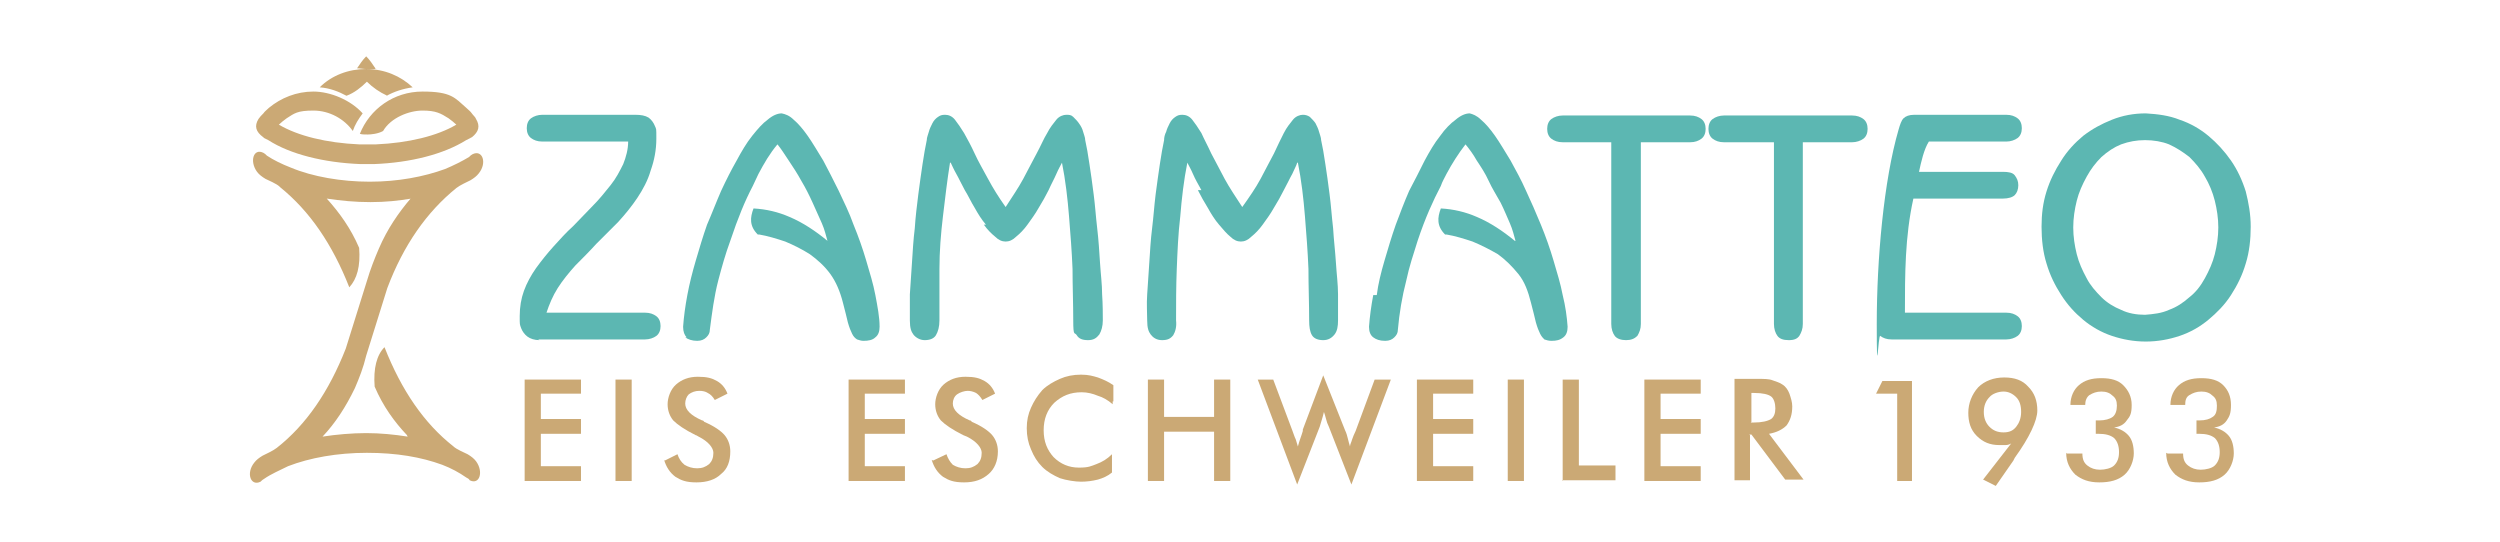 <?xml version="1.0" encoding="UTF-8"?>
<svg id="Ebene_1" xmlns="http://www.w3.org/2000/svg" version="1.1" viewBox="0 0 355 77">
  <!-- Generator: Adobe Illustrator 29.2.1, SVG Export Plug-In . SVG Version: 2.1.0 Build 116)  -->
  <defs>
    <style>
      .st0 {
        fill: #5cb7b2;
      }

      .st0, .st1 {
        fill-rule: evenodd;
      }

      .st2, .st1 {
        fill: #cba975;
      }
    </style>
  </defs>
  <g id="Ebene_11" data-name="Ebene_1" image-rendering="optimizeQuality" shape-rendering="geometricPrecision" text-rendering="geometricPrecision">
    <path class="st0" d="M76.4,48.2h15.2c.6,0,1.2-.2,1.6-.5.4-.3.6-.8.6-1.4s-.2-1.1-.6-1.4c-.4-.3-.9-.5-1.6-.5h-14c.4-1.2.9-2.4,1.6-3.5.7-1.1,1.6-2.2,2.5-3.2,1-1,2-2,3-3.1,1-1,2-2,3.1-3.1,1-1.1,1.9-2.2,2.7-3.4.8-1.2,1.5-2.5,1.9-3.9.5-1.4.8-2.9.8-4.5s0-1.3-.2-1.8c-.2-.5-.5-.9-.9-1.2-.5-.3-1.1-.4-1.9-.4h-13.2c-.6,0-1.2.2-1.6.5s-.6.8-.6,1.4c0,.6.2,1.1.6,1.4s.9.5,1.6.5h12.2c0,1.1-.3,2.2-.7,3.2-.5,1-1,2-1.8,3s-1.6,2-2.5,2.9-1.8,1.9-2.8,2.9c-1,.9-1.9,1.9-2.8,2.9-.9,1-1.7,2-2.5,3.1-.7,1-1.3,2.1-1.7,3.2-.4,1.1-.6,2.3-.6,3.6s0,1.1.2,1.7c.2.5.5.9.9,1.2s1,.5,1.7.5h0Z"/>
    <path class="st0" d="M97.3,47.9c.4.3,1,.5,1.7.5.6,0,1-.2,1.3-.5.3-.3.5-.6.5-1.1.3-2.3.6-4.7,1.2-7,.5-1.9,1-3.7,1.7-5.6,1.1-3.3,2.1-5.7,3.2-7.8.3-.6.5-1.1.8-1.7.8-1.5,1.6-2.9,2.7-4.2.5.6,1,1.4,1.6,2.3.6.9,1.2,1.8,1.8,2.9.6,1,1.1,2,1.6,3.1s.9,2,1.3,2.9.6,1.8.8,2.5h0c-1.7-1.4-3.5-2.6-5.4-3.4-1.6-.7-3.3-1.1-5.1-1.2-.5,1.3-.6,2.5.6,3.7,0,0,.2,0,.2,0,1.2.2,2.5.6,3.7,1,1.2.5,2.4,1.1,3.5,1.8,1.1.8,2.1,1.7,2.9,2.8.8,1.1,1.4,2.5,1.8,4.1.3,1.1.5,2,.7,2.8.2.7.4,1.2.6,1.6s.4.6.7.8c.3.1.6.2.9.2.7,0,1.3-.1,1.7-.5.4-.3.6-.8.6-1.5,0-1.4-.3-2.9-.6-4.5-.3-1.6-.8-3.2-1.3-4.9s-1.1-3.4-1.8-5.1c-.6-1.7-1.4-3.3-2.1-4.8-.8-1.6-1.5-3-2.2-4.3-.8-1.3-1.5-2.5-2.2-3.5-.7-1-1.4-1.8-2-2.3-.6-.6-1.2-.8-1.7-.9-.6,0-1.3.3-2,.9-.7.5-1.4,1.3-2.2,2.3-.8,1-1.5,2.2-2.2,3.5-.8,1.4-1.5,2.8-2.2,4.3-.7,1.6-1.3,3.2-2,4.8-.6,1.7-1.1,3.4-1.6,5.1-.5,1.7-.9,3.3-1.2,4.9-.3,1.6-.5,3.1-.6,4.5,0,.7.2,1.2.5,1.5h0Z"/>
    <path class="st0" d="M139.7,31.9c.5.7,1.1,1.3,1.6,1.7.5.5,1,.7,1.5.7s1-.2,1.5-.7c.5-.4,1.1-1,1.6-1.7s1.1-1.5,1.6-2.4c.5-.8,1-1.7,1.4-2.5.4-.9.8-1.6,1.1-2.3s.6-1.2.8-1.6h0c.5,2.5.8,5.1,1,7.6.2,2.5.4,5,.5,7.5,0,2.5.1,4.9.1,7.3s.2,1.6.5,2.1.8.7,1.6.7,1.2-.3,1.6-.8c.3-.5.5-1.2.5-2s0-2.3-.1-3.7c0-1.4-.2-2.9-.3-4.5s-.2-3.2-.4-4.9c-.2-1.7-.3-3.3-.5-4.8-.2-1.6-.4-3-.6-4.3-.2-1.4-.4-2.5-.6-3.4,0-.4-.2-.8-.3-1.2s-.3-.8-.6-1.2c-.2-.3-.5-.6-.8-.9s-.6-.3-1-.3-1,.2-1.4.7c-.4.5-.9,1.1-1.3,1.9-.5.8-.9,1.8-1.5,2.9s-1.2,2.3-1.9,3.6-1.6,2.6-2.5,4c-1-1.4-1.8-2.7-2.5-4-.7-1.3-1.4-2.5-1.9-3.6s-1-2-1.5-2.9c-.5-.8-.9-1.4-1.3-1.9-.4-.5-.9-.7-1.4-.7s-.7.1-1,.3-.6.5-.8.9c-.2.4-.4.8-.5,1.2s-.3.8-.3,1.2c-.2.9-.4,2.1-.6,3.4-.2,1.3-.4,2.8-.6,4.3-.2,1.6-.4,3.2-.5,4.8-.2,1.6-.3,3.3-.4,4.9-.1,1.6-.2,3.1-.3,4.5,0,1.4,0,2.6,0,3.7s.2,1.6.5,2,.9.8,1.6.8,1.3-.2,1.6-.7.5-1.2.5-2.1c0-2.4,0-4.8,0-7.3s.2-5,.5-7.5.6-5.1,1-7.6h.1c.2.4.4.9.8,1.6s.7,1.4,1.2,2.3c.5.8.9,1.7,1.4,2.5.5.9,1,1.7,1.6,2.4h0Z"/>
    <path class="st0" d="M170.1,27c.4.8.9,1.7,1.4,2.5.5.9,1,1.7,1.6,2.4.6.7,1.1,1.3,1.6,1.7.5.5,1,.7,1.5.7s1-.2,1.5-.7c.5-.4,1.1-1,1.6-1.7s1.1-1.5,1.6-2.4c.5-.8,1-1.7,1.4-2.5.5-.9.8-1.6,1.2-2.3.3-.7.6-1.2.7-1.6h.1c.5,2.5.8,5.1,1,7.6s.4,5,.5,7.5c0,2.5.1,4.9.1,7.3,0,.9.1,1.6.4,2.1.3.5.9.7,1.6.7s1.2-.3,1.6-.8.5-1.2.5-2,0-2.3,0-3.7-.2-2.9-.3-4.5-.3-3.2-.4-4.9c-.2-1.7-.3-3.3-.5-4.8-.2-1.6-.4-3-.6-4.3-.2-1.4-.4-2.5-.6-3.4,0-.4-.2-.8-.3-1.2-.1-.4-.3-.8-.5-1.2-.2-.3-.5-.6-.8-.9-.3-.2-.6-.3-1-.3s-1,.2-1.4.7-.9,1.1-1.3,1.9c-.4.8-.9,1.8-1.4,2.9-.6,1.1-1.2,2.3-1.9,3.6s-1.6,2.6-2.6,4c-.9-1.4-1.8-2.7-2.5-4s-1.3-2.5-1.9-3.6c-.5-1.1-1-2-1.4-2.9-.5-.8-.9-1.4-1.3-1.9s-.9-.7-1.4-.7-.7.1-1,.3-.6.5-.8.9c-.2.4-.4.8-.5,1.2-.2.4-.3.8-.3,1.2-.2.9-.4,2.1-.6,3.4-.2,1.3-.4,2.8-.6,4.3-.2,1.6-.3,3.2-.5,4.8-.2,1.6-.3,3.3-.4,4.9s-.2,3.1-.3,4.5,0,2.6,0,3.7.2,1.6.5,2,.8.8,1.6.8,1.2-.2,1.6-.7c.3-.5.5-1.2.4-2.1,0-2.4,0-4.8.1-7.3s.2-5,.5-7.5c.2-2.5.5-5.1,1-7.6h0c.2.4.5.9.8,1.6.3.7.7,1.4,1.2,2.3h0Z"/>
    <path class="st0" d="M195,41.9c-.3,1.6-.5,3.1-.6,4.5,0,.7.2,1.2.6,1.5.4.3.9.5,1.7.5.6,0,1-.2,1.3-.5.3-.3.5-.6.5-1.1.2-2.3.6-4.7,1.2-7,.4-1.9,1-3.7,1.6-5.6,1.1-3.3,2.2-5.7,3.3-7.8.2-.6.5-1.1.8-1.7.8-1.5,1.7-2.9,2.7-4.2.5.6,1.1,1.4,1.6,2.3.6.9,1.2,1.8,1.7,2.9s1.1,2,1.7,3.1c.5,1,.9,2,1.3,2.9.4.9.6,1.8.8,2.5h-.1c-1.7-1.4-3.5-2.6-5.4-3.4-1.6-.7-3.3-1.1-5.1-1.2-.5,1.3-.6,2.5.6,3.7,0,0,.1,0,.2,0,1.2.2,2.5.6,3.7,1,1.2.5,2.4,1.1,3.6,1.8,1.1.8,2,1.7,2.9,2.8s1.4,2.5,1.8,4.1c.3,1.1.5,2,.7,2.8.2.7.4,1.2.6,1.6s.4.6.6.8c.3.1.6.2,1,.2.7,0,1.2-.1,1.7-.5.4-.3.6-.8.6-1.5-.1-1.4-.3-2.9-.7-4.5-.3-1.6-.8-3.2-1.3-4.9s-1.1-3.4-1.8-5.1c-.7-1.7-1.4-3.3-2.1-4.8-.7-1.6-1.5-3-2.2-4.3-.8-1.3-1.5-2.5-2.2-3.5-.7-1-1.4-1.8-2-2.3-.6-.6-1.2-.8-1.6-.9-.6,0-1.3.3-2,.9-.7.5-1.5,1.3-2.2,2.3-.8,1-1.5,2.2-2.2,3.5-.7,1.4-1.4,2.8-2.2,4.3-.7,1.6-1.3,3.2-1.9,4.8-.6,1.7-1.1,3.4-1.6,5.1-.5,1.7-.9,3.3-1.1,4.9h0Z"/>
    <path class="st0" d="M228.8,20.2v25.8c0,.7.2,1.3.5,1.7.3.4.9.6,1.6.6s1.2-.2,1.6-.6c.3-.5.5-1,.5-1.7v-25.8h7c.7,0,1.2-.2,1.6-.5.4-.3.6-.8.6-1.4s-.2-1.1-.6-1.4c-.4-.3-.9-.5-1.6-.5h-18.1c-.6,0-1.2.2-1.6.5-.4.3-.6.8-.6,1.4s.2,1.1.6,1.4c.4.3.9.5,1.6.5h7,0Z"/>
    <path class="st0" d="M251.9,20.2v25.8c0,.7.2,1.3.5,1.7.3.4.8.6,1.6.6s1.2-.2,1.5-.6c.3-.5.5-1,.5-1.7v-25.8h7c.6,0,1.2-.2,1.6-.5s.6-.8.6-1.4c0-.6-.2-1.1-.6-1.4s-.9-.5-1.6-.5h-18.2c-.6,0-1.2.2-1.6.5-.4.3-.6.8-.6,1.4s.2,1.1.6,1.4c.4.3.9.5,1.6.5h7.1Z"/>
    <path class="st0" d="M269.6,18.4c-2.1,7.2-3.1,18.4-3.1,27.6s.2,1.4.5,1.7c.4.3.9.5,1.6.5h16.3c.6,0,1.2-.2,1.6-.5.4-.3.6-.8.6-1.4,0-.6-.2-1.1-.6-1.4-.4-.3-.9-.5-1.6-.5h-14.4c0-5.4,0-10.8,1.2-16.2h12.7c.8,0,1.4-.2,1.7-.5.3-.3.5-.8.5-1.4s-.2-1-.5-1.4-.9-.5-1.7-.5h-11.9c.3-1.4.7-3.2,1.4-4.3h11c.6,0,1.2-.2,1.6-.5s.6-.8.6-1.4c0-.6-.2-1.1-.6-1.4s-.9-.5-1.6-.5h-13.1c-.7,0-1.2.2-1.5.5-.3.3-.5.9-.7,1.6h0Z"/>
    <path class="st0" d="M290.6,37.4c.5,1.7,1.2,3.1,2.1,4.5.9,1.4,1.9,2.5,3.1,3.5,1.2,1,2.6,1.8,4.1,2.3,1.5.5,3.1.8,4.8.8s3.3-.3,4.8-.8c1.5-.5,2.9-1.3,4.1-2.3,1.2-1,2.3-2.1,3.2-3.5.9-1.4,1.6-2.8,2.1-4.5.5-1.6.7-3.4.7-5.2s-.3-3.4-.7-5c-.5-1.6-1.2-3.1-2.1-4.4-.9-1.3-2-2.5-3.2-3.5-1.2-1-2.6-1.8-4.1-2.3-1.5-.6-3.1-.8-4.8-.9-1.7,0-3.3.3-4.8.9-1.5.6-2.8,1.3-4.1,2.3-1.2,1-2.3,2.2-3.1,3.5-.9,1.4-1.6,2.8-2.1,4.4s-.7,3.2-.7,5,.2,3.6.7,5.2ZM298.4,42.2c-.8-.8-1.6-1.7-2.1-2.7-.6-1.1-1.1-2.2-1.4-3.4-.3-1.2-.5-2.5-.5-3.8s.2-2.6.5-3.8c.3-1.2.8-2.3,1.4-3.4.6-1.1,1.3-2,2.1-2.8.9-.8,1.8-1.4,2.8-1.8,1.1-.4,2.2-.6,3.4-.6s2.4.2,3.4.6c1.1.5,2,1.1,2.9,1.8.8.8,1.6,1.7,2.2,2.8.6,1,1.1,2.2,1.4,3.4.3,1.2.5,2.5.5,3.8s-.2,2.6-.5,3.8c-.3,1.2-.8,2.3-1.4,3.4s-1.3,2-2.2,2.7c-.9.8-1.8,1.4-2.9,1.8-1.1.5-2.2.6-3.4.7-1.2,0-2.4-.2-3.4-.7-1-.4-2-1-2.8-1.8Z"/>
    <g>
      <path class="st1" d="M39.8,26.6c4.2,3.4,7.4,8.1,9.8,14.2,1.1-1.2,1.6-3,1.4-5.6-1.2-2.8-2.8-5-4.6-7,2,.3,4,.5,6.2.5s4-.2,5.8-.5h-.1c-1.7,2-3.3,4.3-4.5,7.1-.6,1.4-1.2,2.9-1.7,4.6l-3,9.6c-2.4,6.1-5.6,10.8-9.8,14.1-.5.4-1.6.9-2,1.1-.5.3-.9.6-1.2,1-1.2,1.5-.5,3.4.9,2.7.2-.2.3-.3.5-.4,1-.7,2.2-1.2,3.4-1.8,3.1-1.2,7-1.9,11.2-1.9s7.7.6,10.7,1.7c1.3.5,2.4,1.1,3.4,1.8.2.1.4.2.5.4,1.4.7,2-1.2.9-2.7-.3-.4-.7-.7-1.2-1-.4-.2-1.6-.7-2-1.1-4.2-3.3-7.4-8-9.8-14.1-1.1,1.1-1.6,3-1.4,5.6,1.2,2.8,2.8,5,4.6,6.9,0,0,0,.1.1.2-1.9-.3-3.9-.5-5.9-.5s-4.3.2-6.2.5c1.8-1.9,3.3-4.2,4.6-6.9.6-1.4,1.2-2.9,1.6-4.6l3-9.6c2.3-6.1,5.6-10.8,9.8-14.2.5-.4,1.6-.9,2-1.1.5-.3.9-.6,1.2-1,1.2-1.5.5-3.4-.9-2.7-.2.1-.3.2-.5.4-1,.6-2.2,1.2-3.4,1.7-3,1.1-6.7,1.8-10.7,1.8s-8.1-.7-11.2-2c-1.3-.5-2.5-1.1-3.4-1.7-.2-.2-.3-.3-.5-.4-1.4-.7-2,1.2-.9,2.7.3.4.7.7,1.2,1,.4.2,1.6.7,2,1.1h0ZM53.8,35.4l-14-8.8,14,8.8h0Z"/>
      <path class="st1" d="M52.2,23.3h-1c-5.2-.2-10-1.4-13.1-3.4-.2-.1-.4-.2-.6-.3,0,0,0,0-.1-.1-1.1-.8-1.3-1.6-.7-2.6.2-.3.4-.5.7-.8.2-.3.5-.5.8-.8,1.7-1.4,3.9-2.3,6.3-2.3s5.3,1.2,7,3.1c-.6.8-1.1,1.6-1.4,2.5-1.2-1.7-3.3-2.9-5.6-2.9s-2.7.4-3.8,1.1c-.4.3-.8.6-1.1.9,2.7,1.6,6.8,2.6,11.4,2.8.4,0,.8,0,1.2,0s.8,0,1.2,0c4.6-.2,8.7-1.2,11.4-2.8-.3-.3-.7-.6-1.1-.9-1.1-.7-1.8-1.1-3.7-1.1s-4.5,1-5.6,2.9c-.7.4-1.7.5-2.2.5s-.8,0-1.1-.1c1.4-3.5,4.8-6,8.9-6s4.6.9,6.2,2.3c.3.3.6.5.8.8.2.3.5.5.6.8.6,1,.4,1.8-.6,2.6,0,0-.1,0-.2.1-.2.1-.4.2-.6.3-3.2,2-7.9,3.2-13.1,3.4h-1,0Z"/>
      <path class="st1" d="M55,13.6c-1.1-.5-2.1-1.2-2.9-2-.8.8-1.8,1.6-2.9,2-1.1-.6-2.4-1.1-3.8-1.2,1.7-1.7,4.1-2.6,6.6-2.6s.9,0,1.3-.1c-.4-.6-.8-1.2-1.3-1.7-.5.5-.9,1.1-1.3,1.7.4,0,.9.1,1.3.1,2.6,0,4.9,1,6.6,2.6-1.4.2-2.6.6-3.7,1.2Z"/>
      <path class="st2" d="M74.5,68.3v-14.4h8v2h-5.7v3.6h5.7v2.1h-5.7v4.6h5.7v2.1h-8,0Z"/>
      <path class="st2" d="M87.4,68.3v-14.4h2.3v14.4h-2.3Z"/>
      <path class="st2" d="M94.4,65.4l1.8-.9c.2.6.5,1.1,1,1.5.5.3,1.1.5,1.8.5s1.2-.2,1.7-.6c.4-.4.6-.9.6-1.6s-.7-1.6-2.1-2.3c-.2-.1-.3-.2-.4-.2-1.6-.8-2.6-1.5-3.2-2.1-.5-.6-.8-1.4-.8-2.3s.4-2.1,1.2-2.8,1.8-1.1,3.1-1.1,2,.2,2.7.6c.7.4,1.2,1,1.5,1.8l-1.8.9c-.3-.5-.6-.8-1-1-.3-.2-.7-.3-1.2-.3-.6,0-1.1.2-1.5.5-.3.3-.5.8-.5,1.3,0,.9.8,1.7,2.4,2.4.2,0,.2.1.3.2,1.4.6,2.4,1.3,2.9,1.9.5.6.8,1.4.8,2.3,0,1.4-.4,2.5-1.3,3.2-.8.8-2,1.2-3.5,1.2s-2.2-.3-3-.8c-.8-.6-1.3-1.4-1.6-2.4h0Z"/>
      <path class="st2" d="M120.5,68.3v-14.4h8v2h-5.7v3.6h5.7v2.1h-5.7v4.6h5.7v2.1h-8Z"/>
      <path class="st2" d="M132.5,65.4l1.9-.9c.2.6.5,1.1.9,1.5.5.3,1.1.5,1.8.5s1.2-.2,1.7-.6c.4-.4.6-.9.6-1.6s-.7-1.6-2.1-2.3l-.5-.2c-1.6-.8-2.6-1.5-3.2-2.1-.5-.6-.8-1.4-.8-2.3s.4-2.1,1.2-2.8,1.8-1.1,3.1-1.1,2,.2,2.7.6,1.2,1,1.5,1.8l-1.8.9c-.3-.5-.6-.8-.9-1-.4-.2-.8-.3-1.2-.3s-1.1.2-1.5.5c-.4.3-.6.8-.6,1.3,0,.9.8,1.7,2.4,2.4.2,0,.2.1.3.2,1.4.6,2.4,1.3,2.9,1.9.5.6.8,1.4.8,2.3,0,1.4-.5,2.5-1.3,3.2-.9.8-2,1.2-3.5,1.2s-2.2-.3-3-.8c-.8-.6-1.3-1.4-1.6-2.4h0Z"/>
      <path class="st2" d="M158,57.4c-.7-.6-1.4-1-2.1-1.2-.7-.3-1.5-.5-2.3-.5-1.6,0-2.8.5-3.9,1.5-1,1-1.5,2.3-1.5,3.9s.5,2.8,1.4,3.8c1,1,2.2,1.5,3.6,1.5s1.7-.2,2.5-.5c.8-.3,1.5-.7,2.2-1.4v2.6c-.6.5-1.3.8-2,1-.8.2-1.6.3-2.4.3s-2.1-.2-3-.5c-.9-.4-1.8-.9-2.5-1.6-.7-.7-1.2-1.5-1.6-2.5-.4-.9-.6-1.9-.6-3s.2-2,.6-2.9c.4-.9.9-1.7,1.6-2.5.7-.7,1.6-1.2,2.5-1.6.9-.4,1.9-.6,3-.6s1.7.2,2.4.4c.8.3,1.5.6,2.2,1.1v2.3c-.1,0-.1,0-.1,0Z"/>
      <path class="st2" d="M163,68.3v-14.4h2.3v5.3h7.1v-5.3h2.3v14.4h-2.3v-7h-7.1v7h-2.3Z"/>
      <path class="st2" d="M178.5,53.9h2.3l2.7,7.2c.2.5.3.9.5,1.3.1.3.2.7.3,1,.2-.8.5-1.5.7-2.2,0,0,0-.2,0-.2l2.9-7.7,3.1,7.8c.2.4.3.8.4,1.2.1.4.2.8.3,1.1,0-.3.2-.6.3-1,.1-.3.3-.8.5-1.2l2.7-7.3h2.3l-5.6,14.9-3.2-8.2c-.2-.4-.3-.7-.4-1.1s-.2-.7-.3-1c-.1.4-.2.8-.3,1.1s-.2.7-.3,1l-3.2,8.2-5.6-14.9h0Z"/>
      <path class="st2" d="M201.2,68.3v-14.4h8v2h-5.7v3.6h5.7v2.1h-5.7v4.6h5.7v2.1h-8Z"/>
      <path class="st2" d="M214.1,68.3v-14.4h2.3v14.4h-2.3Z"/>
      <path class="st2" d="M221.9,68.3v-14.4h2.3v12.2h5.2v2.1h-7.6,0Z"/>
      <path class="st2" d="M233.5,68.3v-14.4h8v2h-5.7v3.6h5.7v2.1h-5.7v4.6h5.7v2.1h-8Z"/>
      <path class="st2" d="M248.6,60h.4c1.2,0,2-.2,2.5-.5.4-.3.6-.8.6-1.5s-.2-1.4-.6-1.7c-.4-.3-1.2-.5-2.4-.5h-.4v4.1h0ZM248.5,61.8v6.4h-2.2v-14.4h3.2c1,0,1.7,0,2.2.2.5.2,1,.3,1.4.6.5.3.8.8,1,1.3.2.6.4,1.2.4,1.8,0,1.2-.3,2-.8,2.7-.6.6-1.4,1-2.5,1.2l4.9,6.5h-2.6l-4.8-6.4h-.3,0Z"/>
      <path class="st2" d="M269.4,68.3v-12.4h-3l.9-1.8h4.2v14.2h-2.1,0Z"/>
      <path class="st2" d="M287,58.5c0-.9-.2-1.6-.7-2.1-.5-.5-1.1-.8-1.8-.8s-1.6.3-2,.8c-.5.5-.8,1.2-.8,2.1s.3,1.6.8,2.1c.5.5,1.1.8,2,.8s1.4-.3,1.8-.8.7-1.2.7-2.1h0ZM285.7,62.9c-.3.2-.6.3-.9.3-.3,0-.6,0-.9,0-1.3,0-2.3-.4-3.2-1.3s-1.2-2-1.2-3.3.5-2.6,1.4-3.6c.9-.9,2.2-1.4,3.7-1.4s2.6.4,3.4,1.3c.9.9,1.3,2,1.3,3.4s-1.1,3.8-3.2,6.7l-.2.4-2.5,3.6-1.8-.9,4.2-5.4h0Z"/>
      <path class="st2" d="M293.5,64.4h2.2c0,.8.2,1.3.7,1.7.5.4,1.1.6,1.8.6s1.6-.2,2-.6c.5-.5.7-1.1.7-1.9s-.2-1.5-.7-2c-.5-.4-1.2-.6-2.2-.6h-.2c0,0-.2,0-.2,0v-1.9h.5c.8,0,1.5-.2,1.9-.5.4-.3.6-.9.6-1.6s-.2-1.1-.6-1.4c-.4-.4-.9-.6-1.6-.6s-1.2.2-1.7.5c-.4.3-.6.8-.6,1.4h-2.1c0-1.2.5-2.2,1.2-2.8.8-.7,1.8-1,3.2-1s2.4.3,3.1,1,1.2,1.6,1.2,2.8-.2,1.6-.7,2.2c-.4.6-1,.9-1.8,1,.9.2,1.6.6,2.1,1.2.5.6.7,1.5.7,2.5s-.5,2.3-1.3,3c-.9.8-2.1,1.1-3.6,1.1s-2.5-.4-3.4-1.1c-.8-.8-1.3-1.8-1.3-3.1h0Z"/>
      <path class="st2" d="M307.8,64.4h2.2c0,.8.2,1.3.7,1.7.5.4,1.1.6,1.8.6s1.6-.2,2-.6c.5-.5.7-1.1.7-1.9s-.2-1.5-.7-2c-.5-.4-1.2-.6-2.2-.6h-.2c0,0-.2,0-.2,0v-1.9h.4c.9,0,1.5-.2,1.9-.5.5-.3.6-.9.6-1.6s-.2-1.1-.6-1.4c-.4-.4-.9-.6-1.6-.6s-1.2.2-1.7.5-.6.8-.6,1.4h-2.1c0-1.2.5-2.2,1.2-2.8.8-.7,1.8-1,3.2-1s2.4.3,3.1,1,1.1,1.6,1.1,2.8-.2,1.6-.6,2.2c-.4.6-1,.9-1.8,1,.9.2,1.6.6,2.1,1.2.5.6.7,1.5.7,2.5s-.5,2.3-1.3,3c-.9.8-2.1,1.1-3.6,1.1s-2.5-.4-3.4-1.1c-.8-.8-1.3-1.8-1.3-3.1h0Z"/>
    </g>
  </g>
</svg>
